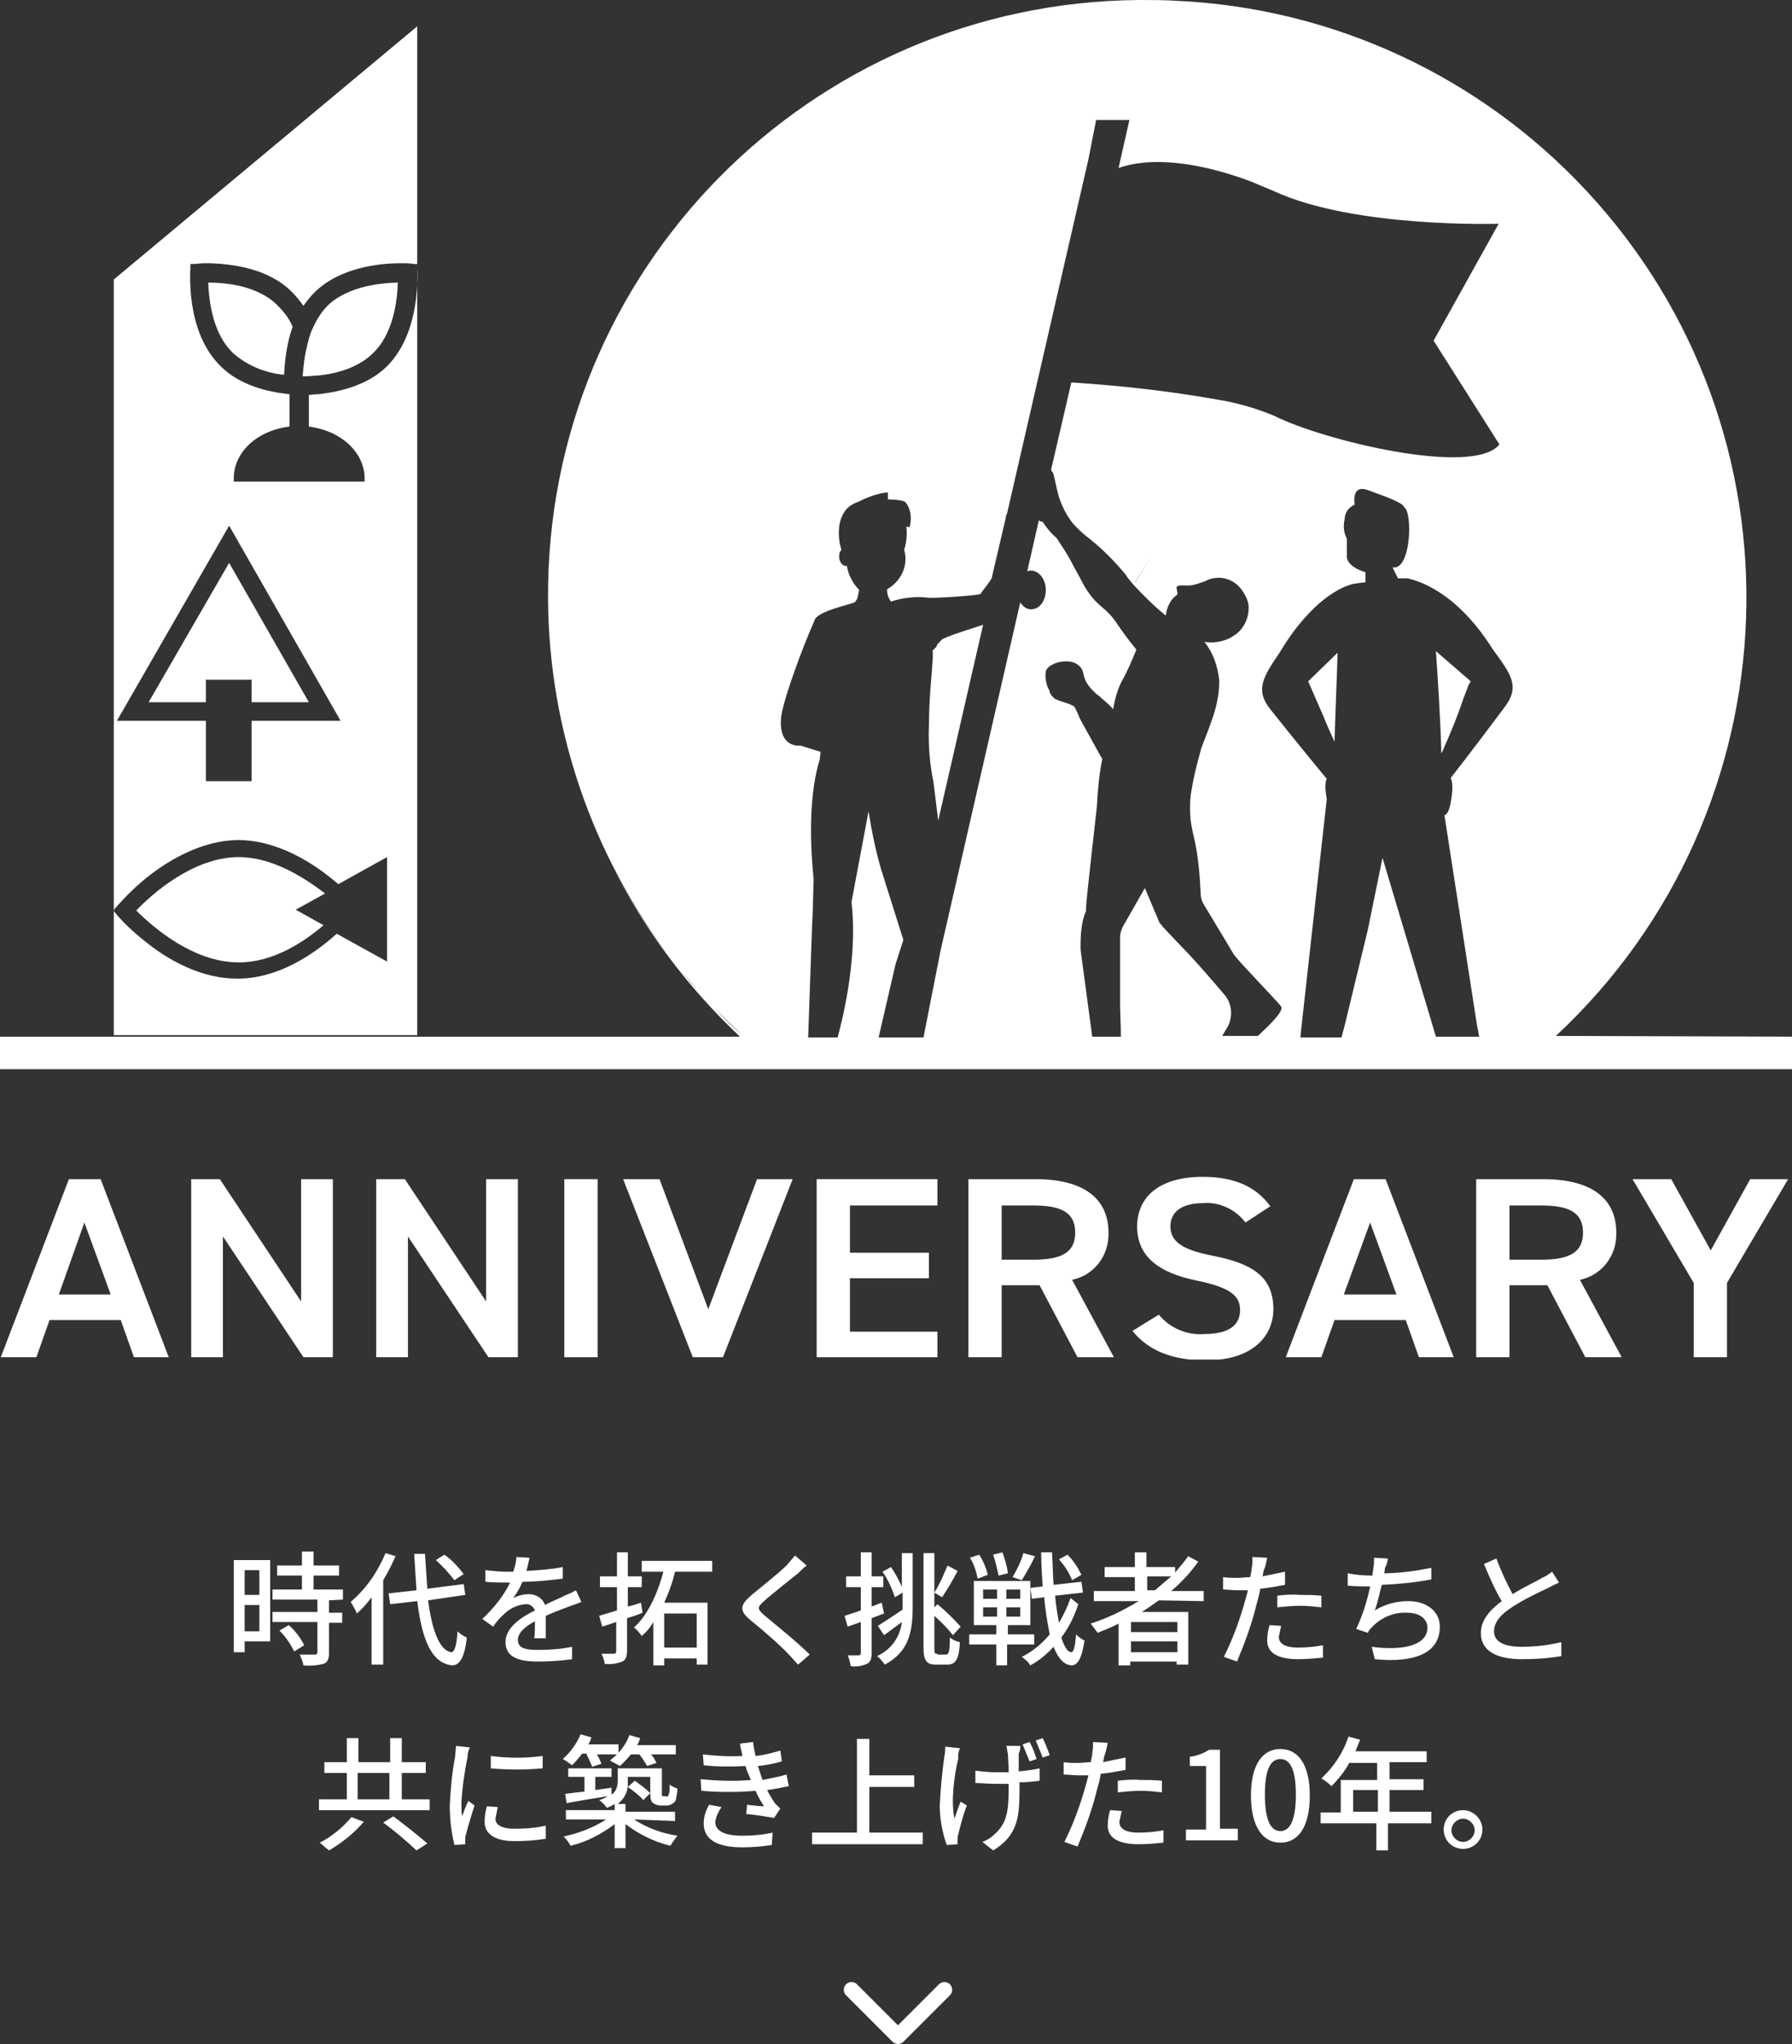 <svg version="1.1" id="レイヤー_1" xmlns="http://www.w3.org/2000/svg" xmlns:xlink="http://www.w3.org/1999/xlink" x="0" y="0" viewBox="0 0 231.5 264" style="enable-background:new 0 0 231.5 264" xml:space="preserve"><rect x="0" y="0" width="231.5" height="264" fill="#333333" stroke="none"/><style>.st0{fill:#fff}</style><g id="グループ_1558" transform="translate(-79.495 -175)"><g id="グループ_1508" transform="translate(-8.654 25.495)"><path id="パス_836" class="st0" d="m238.3 228.5.1-.1-.1-.1c.1.1.1.1 0 .2.1 0 .1 0 0 0"/><g id="グループ_3580" transform="translate(88.149 149.505)"><path id="パス_3467" class="st0" d="m10.9 157.9 3.4 9.3H7.6l3.3-9.3zm-2-5.6-8.8 23h4.6l1.7-4.8h9.2l1.7 4.8h4.5l-8.8-23H8.9z"/><path id="パス_3468" class="st0" d="M38.9 152.3v15.8l-10.5-15.8h-3.7v23h4.1v-15.6l10.4 15.6H43v-23h-4.1z"/><path id="パス_3469" class="st0" d="M62.8 152.3v15.8l-10.5-15.8h-3.7v23h4.1v-15.6l10.4 15.6h3.8v-23h-4.1z"/><path id="長方形_2653" class="st0" d="M72.9 152.3h4.3v23h-4.3z"/><path id="パス_3470" class="st0" d="m97.8 152.3-6.3 16.8-6.3-16.8h-4.7l9 23h3.9l9-23h-4.6z"/><path id="パス_3471" class="st0" d="M105.5 152.3v23h15.6V172h-11.3v-6.9H120v-3.3h-10.2v-6.1h11.3v-3.4h-15.6z"/><g id="グループ_2823"><defs><path id="SVGID_1_" d="M0 0h231.5v175.6H0z"/></defs><clipPath id="SVGID_00000148634786985016208910000003098122729055610509_"><use xlink:href="#SVGID_1_" style="overflow:visible"/></clipPath><g id="グループ_2822" style="clip-path:url(#SVGID_00000148634786985016208910000003098122729055610509_)"><path id="パス_3472" class="st0" d="M143.2 159.2c0-4.6-3.5-6.9-9.4-6.9h-8.7v23h4.3V166h4.9l4.9 9.3h4.7l-5.4-10c2.9-.6 4.8-3.2 4.7-6.1m-9.7 3.5h-4.1v-7h4.1c3.6 0 5.4.9 5.4 3.5s-1.8 3.5-5.4 3.5"/><path id="パス_3473" class="st0" d="M156.7 162.2c-3.5-.7-5.5-1.6-5.5-3.8 0-1.9 1.5-3 4.2-3 2.1-.2 4.2.8 5.5 2.5l3.2-2.1c-1.8-2.5-4.6-3.8-8.7-3.8-6 0-8.5 2.9-8.5 6.4 0 3.9 2.8 6 7.7 7 4.4.9 5.6 2 5.6 3.8 0 1.7-1.1 3.1-4.6 3.1-2.3.2-4.5-.8-5.9-2.5l-3.4 2.1c2.1 2.6 5.2 3.8 9.5 3.8 6.1 0 8.7-3.2 8.7-6.6 0-4.2-2.7-5.9-7.8-6.9"/><path id="パス_3474" class="st0" d="m174.9 152.3-8.8 23h4.6l1.7-4.8h9.2l1.7 4.8h4.5l-8.8-23h-4.1zm-1.3 14.9 3.4-9.3 3.4 9.3h-6.8z"/><path id="パス_3475" class="st0" d="M208.8 159.2c0-4.6-3.5-6.9-9.4-6.9h-8.7v23h4.3V166h4.9l4.9 9.3h4.7l-5.4-10c2.9-.6 4.8-3.2 4.7-6.1m-9.7 3.5H195v-7h4.1c3.6 0 5.4.9 5.4 3.5s-1.8 3.5-5.4 3.5"/><path id="パス_3476" class="st0" d="m221 161.5-5.1-9.2h-5l7.9 13.4v9.6h4.3v-9.6l7.9-13.4h-4.9l-5.1 9.2z"/><path id="パス_3477" class="st0" d="M122.3 82.3c-.1.1-.2.1-.2.1h-.1l-.1.1h-.1l-.1.1-.1.1-.1.1-.1.1-.1.1c-.1.1-.2.2-.3.4v.1l-.1.1s0 .1-.1.1 0 .1-.1.1 0 .1-.1.1 0 .1-.1.1 0 .1 0 .1v.9c-.1 1.8-.5 5.4-.5 8.7-.1 2.5.1 5 .6 7.4l.6 4.9 5.8-25.3c-1.8.6-3.8 1.2-4.4 1.5-.1 0-.2 0-.3.1"/><path id="パス_3478" class="st0" d="M185.5 84.1c.2 2.9.6 8.9.7 13.2.2-.3.3-.6.5-1.1 1-2.2 1.9-4.6 2.4-6.1.4-1 .6-1.6.6-1.6l.3-.5-4.5-3.9z"/><path id="パス_3479" class="st0" d="M171 92.6c.4 1 .9 2.1 1.4 3.2.1-3.5.3-8.1.4-11.5L169 88l2 4.6z"/><path id="パス_3480" class="st0" d="M26.9 36.5c.1 2.5.6 6.6 3.2 9.1 1.8 1.6 4.2 2.6 6.6 2.8.1-2.1.4-4.2 1.1-6.2-.4-1-1.1-1.9-1.9-2.7-1-1.1-3.7-3-9-3"/><path id="パス_3481" class="st0" d="M53.9 3.4 14.7 36.1v81.5l.1-.2c1.4-1.6 2.9-3.1 4.6-4.4 2.6-2 6.7-4.4 11.2-4.5h.1c5.3 0 10 3.1 13 5.7l6.3-3.5v13.5l-6.5-3.6c-3 2.7-7.6 5.8-12.8 5.8h-.1c-4.5 0-8.6-2.3-11.2-4.3-1.7-1.3-3.3-2.7-4.6-4.3l-.1-.2v16.1h39.2V3.4zM32.5 93.1v7.8h-5.9v-7.8H15.1l14.5-25.2L44 93.1H32.5zM50 47.3c-2.5 2.5-6.2 3.3-8.7 3.6-.5 0-1 .1-1.4.1v4.1c4.1.5 7.2 3.3 7.2 6.7v.4H30.2v-.4c0-3.4 3-6.2 7.2-6.7v-4.2h-.2c-2.6-.3-6.2-1.1-8.7-3.6-4.6-4.5-3.9-12.4-3.9-12.8v-.4h.4c.4 0 .9-.1 1.3-.1h.8c2.8.1 7.5.6 10.6 3.7.5.5 1 1.1 1.5 1.8.4-.6.9-1.2 1.5-1.8C44 34.5 49.1 34 51.8 34h.1c.5 0 1.1 0 1.6.1h.4v.4c0 .4.6 8.3-3.9 12.8"/><path id="パス_3482" class="st0" d="M19.2 90.7h7.4v-2.9h5.9v2.9h7.4l-10.3-18-10.4 18z"/><path id="パス_3483" class="st0" d="M40.4 42.4c-.4.8-.6 1.7-.8 2.6-.3 1.2-.4 2.4-.5 3.6h.5c.5 0 1-.1 1.5-.1 4.1-.4 6.2-2 7.1-2.9 2.6-2.5 3.1-6.6 3.2-9.1-5.3.1-8 1.9-9.1 3-.8.8-1.4 1.8-1.9 2.9"/><path id="パス_3484" class="st0" d="M30.8 110.7h-.1c-5.8.1-11 4.7-13.1 6.9 2.2 2.2 7.4 6.7 13.2 6.7h.1c4.3 0 8.2-2.5 10.9-4.8l-3.6-2 3.8-2.1c-2.9-2.2-6.9-4.7-11.2-4.7"/><path id="パス_3485" class="st0" d="M201 133.8c31.2-29.1 33-78 3.9-109.2C191.1 9.8 172.1 1 151.9.1c-1.6-.1-3.1-.1-4.7-.1-42.5.3-76.7 34.9-76.4 77.4.1 16.8 5.7 33.1 15.9 46.4-2.8-3.6-5.3-7.5-7.4-11.6 4.1 8.1 9.7 15.5 16.3 21.7H0v4.2h231.5v-4.2l-30.5-.1zM155.4 8.6c-.5-1.4-1-2.7-1.5-3.9l1.5 3.9M87.8 125.1c.7.9 1.5 1.8 2.2 2.6-.8-.8-1.5-1.7-2.2-2.6m4.5 5.1c1.2 1.2 2.4 2.4 3.7 3.6-1.3-1.1-2.5-2.3-3.7-3.6m58.3 1.8c.3.8.6 1.6 1 2.3-.3-.8-.7-1.5-1-2.3m11.9 1.8h-4.6c.1-.2.3-.5.4-.7 1-1.4 1-3.3-.1-4.6-.6-.7-3.7-4.4-6.2-6.9l-1.6-1.7c-.2-.2-.4-.5-.6-.7l-1.9-4.5v1.2-1.2l-2.8 4.9c-.2.4-.4.9-.4 1.4v8.8c0 1 .1 2.6.1 4.1h-3.7l-1.5-11.2c-.1-3.7.7-5 .7-5v-.5c0-.7 1.4-13 1.4-13 .1-2.1.3-4.2.7-6.2-.1-.1-.1-.2-.2-.3l-2.1-3.8s-.4-.7-.6-1.1c-.2-.5-.4-1-.7-1.5-.2-.3-1.8-.7-2.2-.9-.1 0-.1-.1-.2-.1h-.1l-.1-.1-.1-.1-.1-.1-.1-.1-.1-.1v-.1l-.1-.1s-.1-.1-.1-.2v-.1c0-.1 0-.1-.1-.2 0-.1 0-.1-.1-.2-.3-.7-.4-1.5-.3-2.2.3-1.1 3-1.8 4.2-.8s0 1.6 2.3 3.7c.2.2.5.3.6.5.6.5 1.1.9 1.6 1.5.2-1.2.5-2.3 1-3.4.8-1.4 1.4-2.8 2-4.3-1-1.2-2-2.6-2.6-3.5-1.3-1.9-2.3-2-3.6-3.9-.7-1-.8-1.4-1.6-2.8l-.8-1.5c-.5-.9-1.1-1.8-1.7-2.7-.7-.6-1.3-1.3-1.8-2.1-.2 0-.4-.1-.5-.2l-1.5 6.6c.2-.1.3-.1.5-.1 1 0 1.9 1.1 1.9 2.5s-.8 2.5-1.9 2.5c-.6 0-1.1-.4-1.4-.9l-10.3 45-2.2 11.2h-5.8l2.2-9.5 1-3.1-2.9-9.2c-.7-2.4-1.2-4.9-1.6-7.4l-2.2 11.7c.9 7.8-1.5 16.4-1.8 17.5h-3.8l.5-14.3.1-2.1.1-4.1c-.8-8 0-12.9.8-15.4 0-.3.1-.7.1-1l-2.6-.8c-1 .1-2.8-.4-2.5-3.6.2-2.1 2.8-9.2 4.3-12.5.2-1.2 4.2-2 5.2-2.4.2-.2.4-.5.4-.8.1-.3.1-.5.2-.8-.8-.8-1.4-1.9-1.6-3.1-.2 0-.4 0-.6-.2-.4-.4-.5-1-.3-1.6.1-.1.1-.2.2-.3-.3-.9-.4-1.9-.3-2.9.1-.9.4-1.7 1-2.4.4-.4.9-.7 1.5-.9 1.2-.6 2.5-1.1 3.8-1.2v.9s2 0 2.3.4c.7.9.8 2.1.5 3.2l-.4-.1v.1c.1 1 0 2-.3 2.9.6 2-.4 4.1-2.2 5.1v.2c0 .5.2 1 .5 1.4 1.5-.5 3.2-.7 4.8-.5.7.1 6.7-.3 6.8-.5.1-.3.8-1 1.4-2l1.8-7.7c0-.2.1-.5.2-.7l10.5-45.7 1-5.1h4.3l-1.4 6.2c4.5-1.6 10.4-.4 14 .7 1.4.4 2.4.8 3 1 .2.1 2.9 1.2 3.1 1.3 10.4 4.8 29 4.2 29 4.2L185.2 44l8.5 13.4c-3.3 4.2-22.8-.5-29.1-3.7-2.4-1-4.9-1.7-7.4-2.1-.6 2.4-1.4 4.7-2.1 6.9.8-2.2 1.5-4.5 2.1-6.9-6.2-1.1-12.5-1.8-18.8-2.2l-2.6 11.2c0 .1 0 .2.1.3l.1.1c.2.4.5 2.2.8 3.2.4 1.2 1 2.4 1.8 3.4.7.8 1.5 1.5 2.3 2.1 1.6 1.3 3.1 2.8 4.5 4.5.3.5.7.9 1 1.3.7-1 1.4-2.1 2.2-3.4-.8 1.3-1.5 2.5-2.2 3.4 1.3 1.4 2.7 2.8 4.2 4 .1-.9.5-1.8 1.1-2.4.6-.4.4-.4.3-1.1-.1-.6 1.1-.3 1.9-.4.6-.1 1.1-.3 1.7-.5.1 0 .1 0 .2-.1 1.7-.8 3.6-.3 4.7 1.3.4.6.7 1.2.8 1.9v.6c-.1 1.4-.8 2.6-1.9 3.3l-.5.3c-1 .5-2.2.7-3.3.5 1.1 1.4 1.7 3.1 1.9 4.9.1 3.2-1.3 6.1-2.3 8.8 0 .1-.1.2-.1.4-.5 1.7-.9 3.4-1.2 5.2-.2 1.2-.2 2.4-.1 3.6.1.9.3 1.8.5 2.6.5 2.3.7 4.6.8 6.9 0 .5.1 1 .4 1.5 1.8 3 3.5 5.8 3.9 6.5.9 1.2 5.7 6.1 6.1 6.7s-1.6 2.5-3 3.8m31.9-42.5c-4.1 5.5-7 9.2-7 9.2s.5.6 0 3.2c-.2 1.1-.5 1.5-.8 1.6l4.2 27.1.2 1v.1l.1.4h-5.6l-6.9-23.1-1.9 9.3-3 12.4-.4 1.5H168v-.1l.1-1 3.3-29.7c-.4-2.1 0-2.6 0-2.6s-3-3.6-7.3-9c-2-2.5-.9-4.2 1.2-7.3 4.2-7 8.2-8.6 9.6-8.9 0 0 1.4-.2 1.5-.2v-1.3c-1.1-.3-2.3-1-2.4-1.9v-2.4c-.4-.8-.5-1.6-.3-2.5 0-.8.5-1.6 1.3-1.9 0 0-.5-2.7 1.7-1.9 2.2.8 4.5 1.6 4.7 2.2 1.1.7.9 8-1.4 7.8h-.1l.4.8.3.6h1.2c1.5.3 6.4 1.8 11 9.1 2.4 3.3 3.6 4.8 1.6 7.5"/></g></g></g></g><path id="パス_3697" class="st0" d="M113 377.8v3.2h-1.9v-3.2h1.9zm-1.9 7.9v-3.4h1.9v3.4h-1.9zm3.3-9.2h-4.7v11.9h1.4V387h3.3v-10.5zm1.2 9.1c.8.8 1.4 1.7 1.9 2.7l1.3-.8c-.5-1-1.2-1.9-2-2.6l-1.2.7zm8.2-4v-1.3H120v-1.8h3.3v-1.3H120v-1.8h-1.5v1.8h-3.2v1.3h3.2v1.8h-3.8v1.3h5.8v1.6h-5.8v1.3h5.8v3.9c0 .2-.1.3-.3.3h-2c.2.4.4.9.5 1.4.9.1 1.8 0 2.6-.2.5-.2.7-.6.7-1.4v-3.9h1.7v-1.3H122v-1.6l1.8-.1zm15.6-3.3c-.7-.9-1.5-1.8-2.5-2.5l-1.1.7c.9.8 1.7 1.7 2.4 2.6l1.2-.8zm-10.1-2.7c-1 2.4-2.5 4.6-4.5 6.3.3.5.6 1 .8 1.5.7-.6 1.3-1.3 1.9-2.1v8.7h1.5v-10.9c.6-1 1.1-2 1.6-3.1l-1.3-.4zm10.3 5.4-.2-1.4-4.7.6c-.1-1.4-.2-2.9-.3-4.5H133c.1 1.7.2 3.2.3 4.7l-3.6.4.2 1.4 3.5-.4c.6 4.9 1.8 8 4.5 8.3.8 0 1.6-.7 1.9-3.6-.5-.2-.9-.5-1.2-.8-.1 1.8-.4 2.7-.8 2.7-1.5-.2-2.5-2.8-3-6.7l4.8-.7zm8.3-4.8-1.7-.1c0 .6-.2 1.3-.4 1.9h-.9c-.9 0-1.8-.1-2.7-.2v1.5c.9.1 2 .1 2.7.1h.5c-.9 1.8-2.1 3.3-3.6 4.7l1.4 1c.4-.6.9-1.2 1.5-1.7.7-.7 1.7-1.1 2.6-1.2.6-.1 1.1.3 1.3.8-1.8.9-3.8 2.2-3.8 4.1 0 2 1.8 2.5 4.2 2.5 1.5 0 3-.1 4.4-.3v-1.6c-1.5.3-2.9.4-4.4.4-1.6 0-2.6-.2-2.6-1.3 0-.9.9-1.7 2.2-2.4 0 .8 0 1.7-.1 2.2h1.5v-2.9c1.1-.5 2.2-.9 3-1.2.5-.2 1.2-.4 1.6-.6l-.7-1.5c-.5.3-1 .5-1.5.7-.7.4-1.6.7-2.5 1.2-.3-.9-1.2-1.4-2.1-1.4-.7 0-1.4.2-2 .5.5-.7.9-1.4 1.2-2.1 1.8 0 3.5-.2 5.2-.4v-1.5c-1.5.3-3.1.4-4.7.5.2-.7.3-1.3.4-1.7zm14.4 5.8c-.6.2-1.2.4-1.7.5V380h1.8v-1.4h-1.8v-3.1h-1.4v3.1H157v1.4h2.2v3c-.9.3-1.7.5-2.3.7l.4 1.4 1.8-.6v3.8c0 .2-.1.3-.3.3h-1.6c.2.4.4.9.4 1.3.8.1 1.5 0 2.3-.3.4-.2.6-.6.6-1.4V384c.7-.2 1.3-.4 2-.7l-.2-1.3zm7.2 5.8h-4.2v-4.4h4.2v4.4zm2-9.8v-1.4h-9.1v1.4h2.8c-.7 2.6-1.9 5.5-3.8 7.2.4.3.7.7 1 1.1.6-.5 1.1-1.1 1.5-1.8v5.6h1.4v-.9h4.2v.8h1.4v-8h-5.6c.6-1.3 1.1-2.7 1.4-4h4.8zm12.2-.8-1.5-1.3c-.3.4-.7.8-1 1.2-1.1 1.1-3.4 2.9-4.6 3.9-1.5 1.3-1.7 2-.1 3.3 1.5 1.2 3.9 3.3 4.9 4.4.4.4.8.9 1.2 1.3l1.5-1.3c-1.7-1.7-4.6-4-5.9-5.1-.9-.8-.9-1 0-1.8 1.1-1 3.3-2.7 4.4-3.6.2-.2.7-.7 1.1-1zm9.7 4.8-1.3.5V380h1.5v-1.4h-1.5v-3.1h-1.4v3.1h-1.9v1.4h1.9v3c-.8.3-1.5.5-2.1.7l.4 1.4 1.7-.6v4c0 .2-.1.3-.3.3H189c.2.4.3.9.4 1.4.7.1 1.4 0 2.1-.3.4-.2.6-.6.6-1.4V384c.5-.2 1.1-.4 1.6-.6l-.3-1.4zm2.7-1.8c-.4-1-.9-1.9-1.5-2.8l-1.1.6c.7 1 1.2 2.1 1.6 3.3l1-.6v2.2c-1.2.8-2.4 1.6-3.2 2.1l.8 1.2c.7-.5 1.5-1.1 2.3-1.7-.2 1.9-1.4 3.6-3.2 4.4.4.3.7.7 1 1.1 3.2-1.7 3.6-4.4 3.6-7.5v-6.9H196v4.6zm4.5 8.4c-.4 0-.4-.1-.4-.8v-4.1c.9.8 1.7 1.6 2.4 2.5l1-1.1c-.9-1-1.9-2-3-2.9l-.4.4v-1.9l1 .6c.6-.9 1.4-2.2 2-3.4l-1.3-.7c-.5 1.2-1 2.4-1.7 3.5v-5.1h-1.4v12.2c0 1.7.4 2.2 1.6 2.2h1.5c1.1 0 1.5-.8 1.6-2.9-.5-.1-.9-.3-1.3-.6 0 1.7-.1 2.2-.5 2.2h-1.1zm18.6-10.2c-.5-1-1-1.8-1.8-2.6l-1.1.6c.7.8 1.3 1.7 1.7 2.7l1.2-.7zm-7.5-2.8c-.3 1.1-.8 2.1-1.4 3.1l1.2.4c.6-1 1.2-2 1.7-3.1l-1.5-.4zm-2 2.6c-.1-.9-.4-1.8-.7-2.7l-1.2.3c.3.9.5 1.8.7 2.7l1.2-.3zm-2.6.2c-.2-.9-.6-1.8-1.1-2.6l-1.2.4c.5.8.8 1.7 1 2.7l1.3-.5zm-.6 4.2h1.8v1.2h-1.8v-1.2zm0-2.3h1.8v1.2h-1.8v-1.2zm4.8 1.2h-1.8v-1.2h1.8v1.2zm0 2.3h-1.8v-1.2h1.8v1.2zm1.8 3.6v-1.3h-3.4v-1.2h2.9v-5.7h-7.3v5.7h2.9v1.2h-3.5v1.3h3.5v2.7h1.4v-2.7h3.5zm4.7-6c-.4 1.1-.9 2.2-1.5 3.2-.2-1.1-.4-2.3-.5-3.5l3.6-.4-.2-1.4-3.6.4c-.1-1.3-.1-2.8-.2-4.2H214c0 1.6.1 3 .2 4.4l-1.6.2.2 1.4 1.6-.2c.1 1.6.4 3.2.7 4.8-1 1.2-2.2 2.2-3.6 2.9.4.3.8.6 1.1 1.1 1.1-.6 2.1-1.4 3-2.4.6 1.5 1.3 2.3 2.3 2.4.7 0 1.3-.6 1.7-3.2-.4-.2-.8-.5-1.1-.8-.1 1.5-.3 2.3-.6 2.3-.5 0-.9-.7-1.3-1.9 1-1.3 1.7-2.8 2.2-4.3l-1-.8zm9.9-1v-1.8h3.1l-2.1 1.8h-1zm3.9 5.4h-6v-1.3h6v1.3zm-6 2.6V387h6v1.4h-6zm9.4-6.6v-1.3h-4.2c1.3-1.1 2.5-2.4 3.5-3.8l-1.3-.7c-.5.7-1.1 1.4-1.7 2.1v-.7h-3.7v-1.9h-1.5v1.9h-3.9v1.3h3.9v1.8h-5.3v1.3h5.8c-2 1.2-4 2.2-6.2 2.9l.9 1.2c.9-.4 1.8-.7 2.7-1.2v5.4h1.5v-.5h6v.4h1.5v-6.8h-6c.8-.5 1.5-1 2.2-1.5l5.8.1zm10 3.2-1.5-.1c-.2.7-.3 1.3-.3 2 0 1.6 1.4 2.4 4 2.4 1.1 0 2.1-.1 3.2-.2v-1.6c-1.1.2-2.1.3-3.2.3-2 0-2.5-.7-2.5-1.4.1-.5.2-.9.3-1.4zm-1.8-8.8-1.9-.1c0 .5 0 1-.1 1.4 0 .3-.1.7-.2 1.2-.6 0-1.1.1-1.6.1-.7 0-1.3 0-1.9-.1v1.6c.6 0 1.2.1 1.9.1h1.3c-.1.5-.3 1.1-.4 1.5-.7 2.5-1.6 4.9-2.7 7.1l1.7.6c1-2.4 1.9-4.8 2.5-7.3.2-.7.4-1.4.5-2.1 1.1-.1 2.1-.3 3.2-.5V378c-1 .2-1.9.4-2.9.6.1-.4.1-.7.2-.9.2-.4.3-1.1.4-1.5zm1.3 4.9v1.5c1-.1 2-.2 3-.2.9 0 1.8.1 2.7.2v-1.5c-.9-.1-1.9-.1-2.8-.1-1-.1-2.1 0-2.9.1zm14.3-4.8-1.8-.1c0 .5 0 1-.1 1.4 0 .2-.1.5-.1.9h-.1c-1.1 0-2.1-.1-3.1-.3v1.6c.9.1 1.9.1 2.9.1-.4 1.9-1 3.8-1.8 5.5l1.5.5c.1-.3.3-.5.5-.7 1.2-1.3 2.9-2 4.6-1.9 1.7 0 2.6.9 2.6 1.9 0 2.5-3.6 3-7.2 2.5l.4 1.6c5 .5 8.4-.7 8.4-4.2 0-1.9-1.6-3.3-4.1-3.3-1.5 0-3 .4-4.3 1.2.4-1.1.6-2.2.9-3.3 2.2-.1 4.3-.3 6.4-.7v-1.5c-2 .4-4 .7-6.1.7.1-.3.1-.5.1-.7.2-.2.3-.7.4-1.2zm14 0-1.6.7c.7 1.7 1.5 3.5 2.3 4.8-1.6 1.2-2.7 2.5-2.7 4.1 0 2.5 2.3 3.4 5.3 3.4 1.7 0 3.4-.1 5.1-.4v-1.8c-1.7.4-3.4.6-5.1.6-2.4 0-3.6-.7-3.6-2 0-1.2.9-2.2 2.3-3.1 1.5-1 3.6-2 4.7-2.5.5-.3 1-.5 1.4-.7l-.9-1.4c-.4.3-.8.6-1.3.8-.8.5-2.4 1.2-3.8 2.1-.8-1.5-1.5-3-2.1-4.6zm-147.9 33.4c-1.1 1.3-2.5 2.5-4.1 3.3.4.3.8.7 1.2 1 1.7-1 3.2-2.2 4.5-3.7l-1.6-.6zm4.1.7c1.5 1.1 2.9 2.3 4.3 3.6l1.4-.9c-1.4-1.2-2.9-2.4-4.4-3.5l-1.3.8zm-3.3-6.4h4.1v3.4h-4.1V404zm5.7 3.5V404h3.1v-1.4h-3.1v-3.1h-1.5v3.1h-4.1v-3.1h-1.5v3.1h-2.9v1.4h2.9v3.4h-3.6v1.4H135v-1.4h-3.6zm11.5-5.7v1.6c2.2.2 4.5.2 6.7 0v-1.6c-2.2.3-4.4.3-6.7 0zm.9 6.6-1.4-.1c-.2.6-.3 1.3-.3 2 0 1.5 1.2 2.5 3.9 2.5 1.4 0 2.7-.1 4-.3v-1.7c-1.3.3-2.6.4-4 .4-1.9 0-2.5-.6-2.5-1.3l.3-1.5zm-3.6-7.7-1.8-.2c0 .4-.1.9-.1 1.3-.4 2.1-.6 4.2-.7 6.4 0 1.7.2 3.5.6 5.1l1.4-.1v-.6c0-.2 0-.5.1-.7.2-.8.7-2.5 1.1-3.7l-.8-.6c-.3.6-.6 1.4-.8 2-.1-.6-.1-1.1-.1-1.7.1-2 .4-4 .8-6 0-.4.1-.8.3-1.2zm15.1 1c.3.5.5 1 .7 1.5l1.2-.4c-.2-.4-.3-.8-.6-1.2h2.6c-.3.3-.6.5-.9.8.4.2.9.5 1.3.7.5-.5 1-1 1.4-1.5h1.1c.4.5.7 1 1 1.5l1.2-.4c-.2-.4-.4-.8-.7-1.1h3.2v-1.2h-5c.2-.3.3-.6.4-.9l-1.4-.4c-.3.9-.8 1.6-1.4 2.3v-1.1h-3.9c.2-.3.3-.6.4-.9l-1.4-.4c-.5 1.2-1.3 2.3-2.3 3.2.4.2.8.5 1.2.8.5-.5.9-1 1.3-1.5h.6zm11.4 8.5V409h-6.4v-1h-1c.9-.7 1.4-1.7 1.3-2.9v-.6h2.9v2c0 .9.1 1.2.4 1.4.3.2.6.3.9.3h.7c.3 0 .5 0 .8-.2.2-.1.4-.3.5-.5.1-.5.2-1 .2-1.5-.4-.1-.7-.3-1-.5 0 .6 0 1-.1 1.2 0 .1-.1.2-.1.3-.1 0-.2.1-.3 0h-.3c-.1 0-.2 0-.2-.1v-3.5h-5.7v1.6c0 .7-.2 1.4-.8 1.8v-.9l-2.1.3v-1.7h2.1v-1.1h-5.6v1.1h2.1v1.9c-.9.1-1.8.2-2.5.3l.2 1.2c1.5-.3 3.4-.6 5.3-.9-.3.2-.7.4-1.1.5.4.3.7.6 1 1 .3-.1.7-.3 1-.5v.8h-6.3v1.2h5.2c-1.7 1.1-3.6 1.8-5.5 2.2.4.4.7.8.9 1.2 2.1-.5 4-1.5 5.7-2.8v3.1h1.4v-3.1c1.7 1.3 3.7 2.3 5.8 2.8.3-.5.6-.9.9-1.3-2-.3-3.9-1-5.6-2.1l5.3.2zm-6.1-4.4c.7.5 1.4 1 2 1.7l.9-.9c-.6-.6-1.3-1.1-2-1.6l-.9.8zm14.8-4.1v.1c-1.7.1-3.4 0-5.1-.2l.1 1.4c1.8.2 3.6.2 5.4.1.1.3.2.7.4 1.1.1.2.2.5.3.7-2.2.2-4.3.1-6.5-.1l.1 1.5c2.3.2 4.7.2 7 0 .3.7.7 1.4 1.1 2-.5 0-1.4-.1-2.2-.2l-.1 1.2c1.2.1 2.4.3 3.6.5l.8-1.2-.7-.7c-.4-.6-.7-1.1-1-1.7.9-.1 1.8-.3 2.8-.5l-.3-1.5c-1 .3-2.1.5-3.1.7l-.3-.9-.3-.9c1-.1 2.1-.3 3.1-.6l-.2-1.4c-1 .3-2.1.6-3.2.7-.1-.6-.3-1.2-.3-1.8l-1.7.2c0 .4.2 1 .3 1.5zm-2.7 6.7-1.6-.3c-.4.7-.7 1.5-.7 2.4 0 2.2 1.9 3.1 5 3.1 1.3 0 2.5-.1 3.8-.3l.1-1.6c-1.3.3-2.6.4-3.9.4-2.3 0-3.5-.6-3.5-1.8.1-.7.4-1.3.8-1.9zm19.1 3.3v-5.9h5.8v-1.5h-5.8v-4.7h-1.6v12.1h-5.8v1.5h14.3v-1.5h-6.9zm19.5-11.2h-1.8c.1.3.1.7.2 1 0 .4.1 1.4.1 2.4H208c-.8 0-1.7-.1-2.5-.2v1.6c.7 0 1.8.1 2.5.1h1.8v.5c0 2.9-.2 4.5-1.7 5.9-.5.5-1.1.9-1.7 1.1l1.4 1.1c3.3-2 3.4-4.5 3.4-8.2v-.6c1 0 1.9-.1 2.6-.2v-1.6c-.9.2-1.8.3-2.7.4v-2.3c.2-.4.2-.7.2-1zm-7.8.3-1.9-.2c0 .4 0 .8-.1 1.2-.3 2.1-.5 4.2-.6 6.4 0 1.7.3 3.4.9 5.1l1.4-.1v-.6c0-.2 0-.5.1-.7.2-.8.6-2.5 1.1-3.7l-.8-.5c-.3.7-.6 1.6-.8 2.2-.5-2.3 0-5.8.5-7.8-.1-.5.1-1 .2-1.3zm9-.8-.9.3c.3.7.6 1.5.9 2.2l.9-.3c-.2-.7-.5-1.5-.9-2.2zm1.7-.5-.9.3c.3.7.6 1.5.9 2.2l.9-.3c-.2-.6-.6-1.6-.9-2.2zm10.2 9.4-1.5-.1c-.2.7-.3 1.3-.3 2 0 1.6 1.4 2.4 4 2.4 1.1 0 2.1-.1 3.2-.2v-1.6c-1.1.2-2.1.3-3.2.3-2 0-2.5-.7-2.5-1.4.1-.5.2-.9.3-1.4zm-1.8-8.8-1.9-.1c0 .5 0 1-.1 1.4 0 .3-.1.7-.2 1.2-.6 0-1.1.1-1.6.1-.7 0-1.3 0-1.9-.1v1.6c.6 0 1.2.1 1.9.1h1.3c-.1.5-.3 1.1-.4 1.5-.7 2.5-1.6 4.9-2.7 7.1l1.7.6c1-2.4 1.9-4.8 2.5-7.3.2-.7.4-1.4.5-2.1 1.1-.1 2.1-.3 3.2-.5V402c-1 .2-1.9.4-2.9.6.1-.4.1-.7.2-.9.2-.5.3-1.2.4-1.6zm1.3 4.9v1.5c1-.1 2-.2 3-.2.9 0 1.8.1 2.7.2V405c-.9-.1-1.9-.1-2.8-.1-1-.1-2.1 0-2.9.1zm8.8 7.7h6.7v-1.5h-2.3V401h-1.4c-.8.5-1.6.8-2.5.9v1.2h2.1v8.2h-2.6v1.4zm12.2.3c2.3 0 3.8-2 3.8-6.1 0-4-1.5-6-3.8-6s-3.8 2-3.8 6 1.5 6.1 3.8 6.1zm0-1.5c-1.2 0-2-1.3-2-4.7 0-3.4.8-4.6 2-4.6s2 1.2 2 4.6c0 3.4-.8 4.7-2 4.7zm9.4-2.5v-2.8h3.2v2.8h-3.2zm10.3 0H259v-2.8h4.4v-1.4H259v-2.2h4.8v-1.4h-9.2l.6-1.5-1.5-.4c-.7 2.1-1.9 3.9-3.5 5.4.5.3.9.6 1.3 1 .9-.9 1.7-1.9 2.3-3h3.6v2.2h-4.7v4.2h-2.6v1.4h7.2v3.5h1.5v-3.5h5.6V409zm3.9-.2c-1.4 0-2.5 1.1-2.5 2.5s1.1 2.5 2.5 2.5 2.5-1.1 2.5-2.5-1.2-2.5-2.5-2.5zm0 4.1c-.8 0-1.5-.7-1.5-1.5s.7-1.5 1.5-1.5 1.5.7 1.5 1.5-.7 1.5-1.5 1.5z"/><path id="パス_585" d="m201.5 432-6 6-6-6" style="fill:none;stroke:#fff;stroke-width:2;stroke-linecap:round;stroke-linejoin:round"/></g></svg>